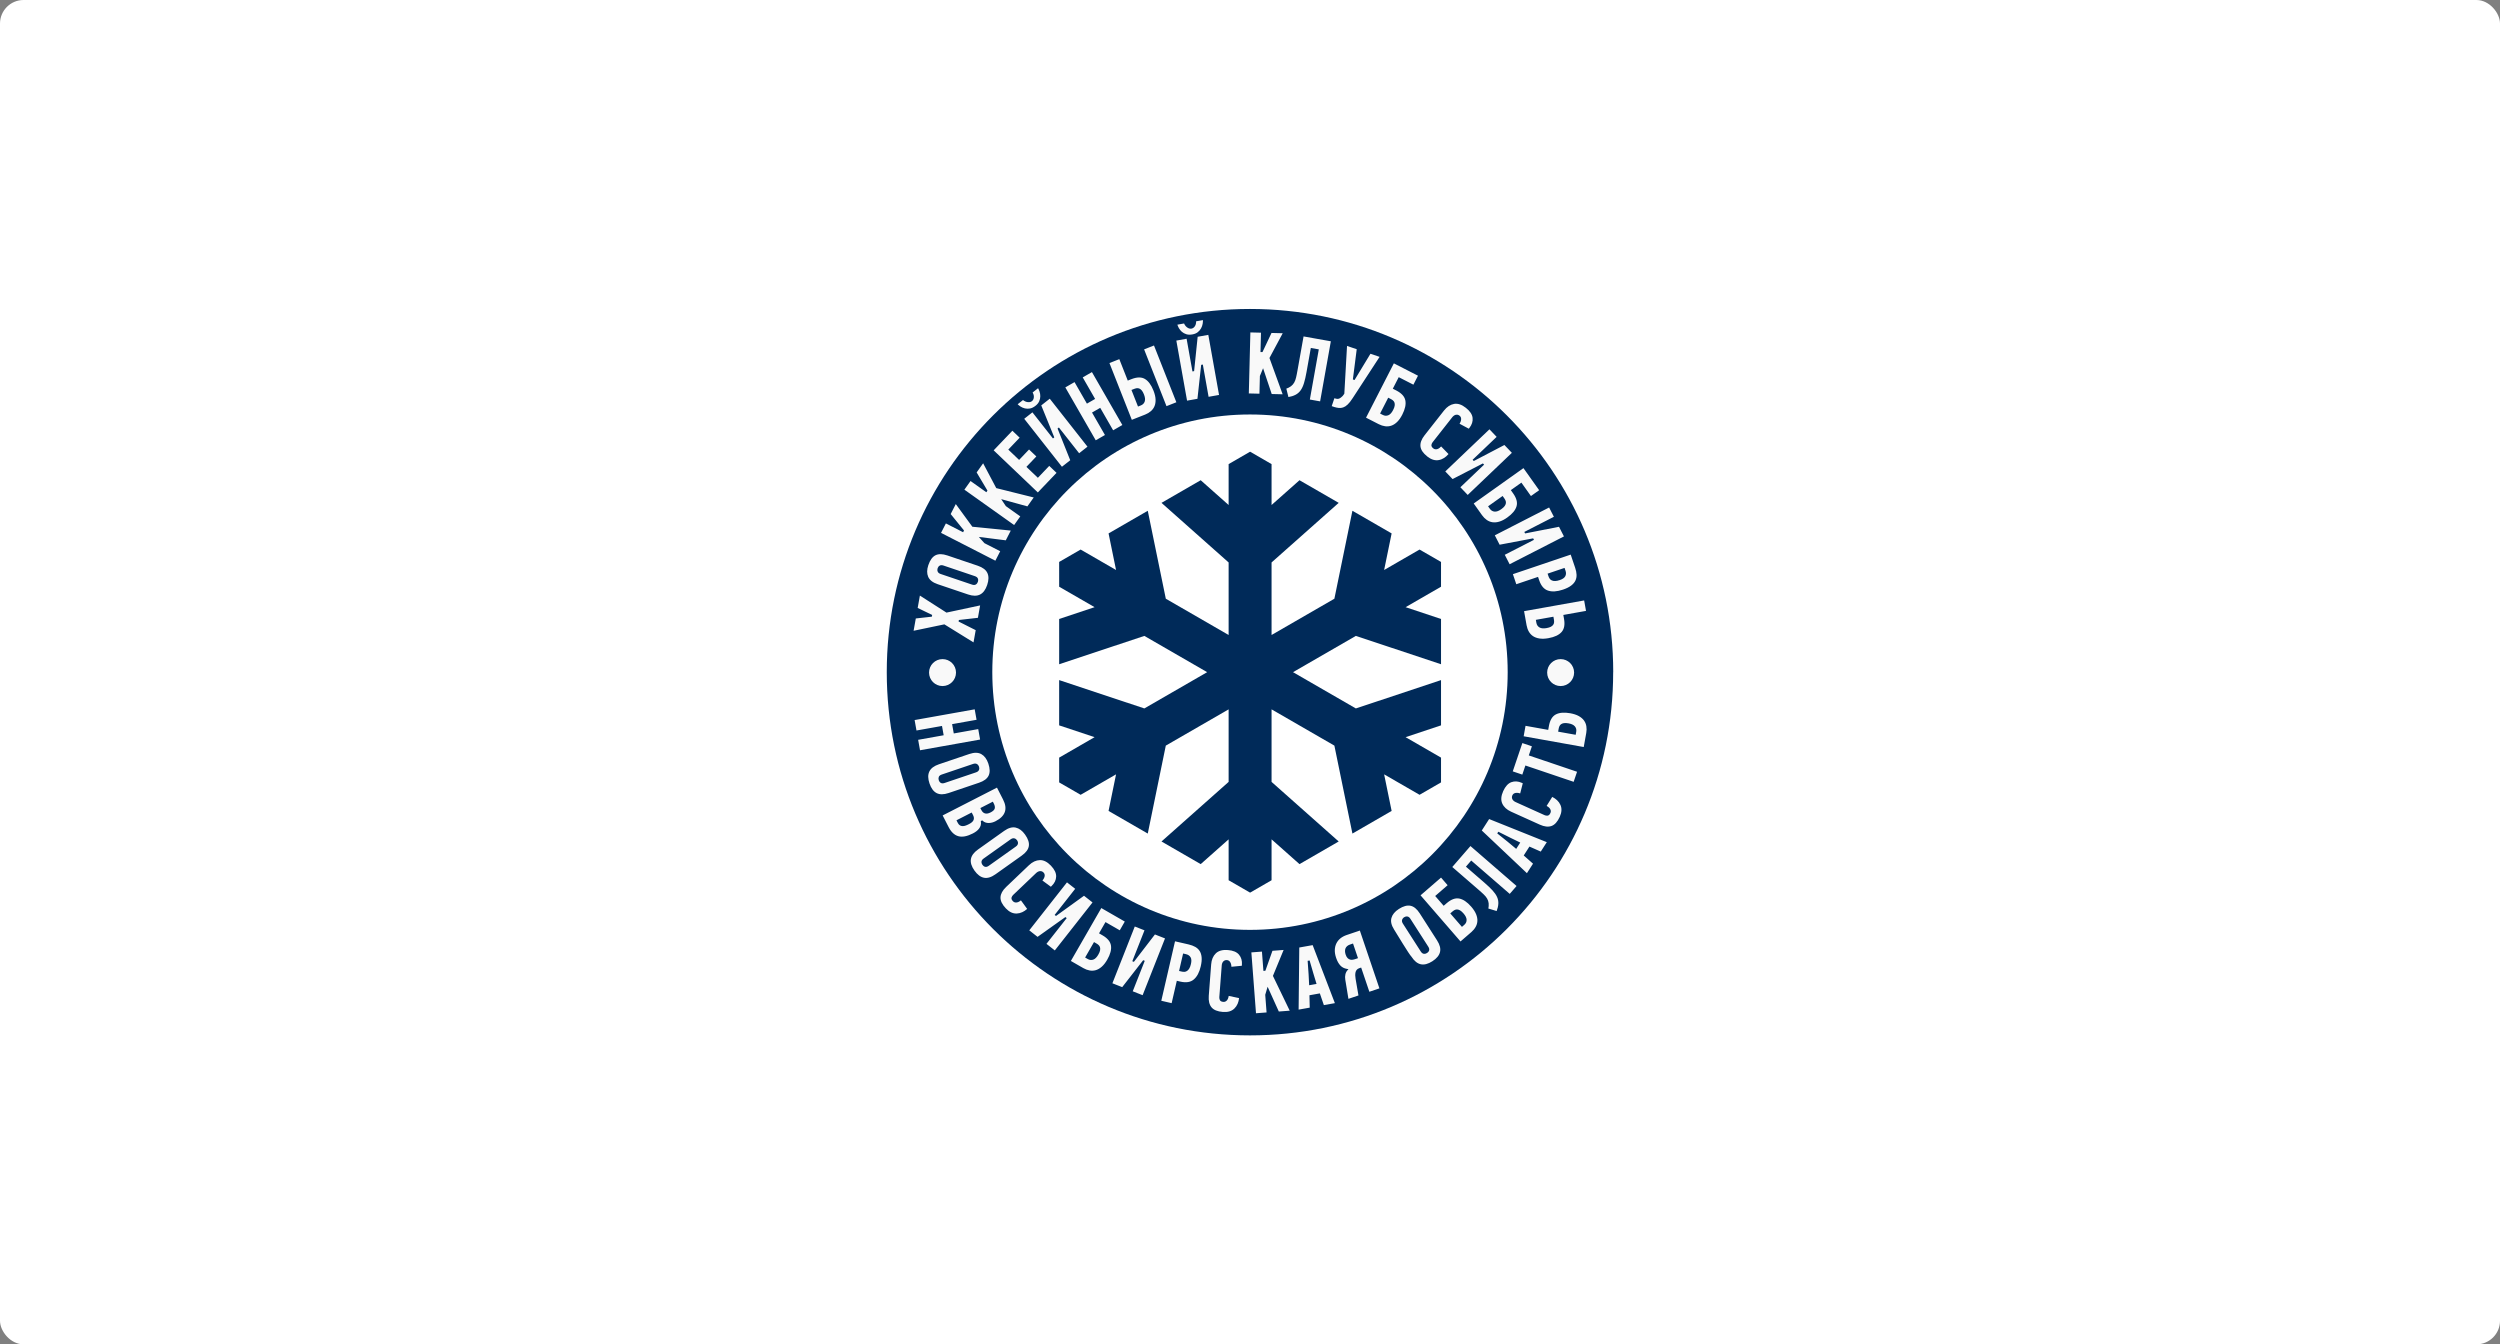 <?xml version="1.0" encoding="UTF-8"?> <svg xmlns="http://www.w3.org/2000/svg" width="424" height="228" viewBox="0 0 424 228" fill="none"><rect x="0" y="0" width="424" height="228" fill="#808080" stroke="none"/><rect width="424" height="228" rx="4" fill="white"></rect><g clip-path="url(#clip0_103_37)"><mask id="mask0_103_37" style="mask-type:luminance" maskUnits="userSpaceOnUse" x="148" y="50" width="128" height="128"><path d="M276 50H148V178H276V50Z" fill="white"></path></mask><g mask="url(#mask0_103_37)"><path fill-rule="evenodd" clip-rule="evenodd" d="M276 114C276 149.346 247.346 178 212 178C176.654 178 148 149.346 148 114.001C148 78.654 176.654 50 212 50C247.346 50 276 78.654 276 114Z" fill="white"></path><path fill-rule="evenodd" clip-rule="evenodd" d="M255.551 157.558C266.698 146.411 273.594 131.011 273.594 114.001H273.603C273.603 96.996 266.704 81.595 255.551 70.443C244.405 59.296 229.004 52.4 211.994 52.4C194.983 52.4 179.583 59.296 168.436 70.443C157.289 81.589 150.395 96.99 150.395 114.001C150.395 131.011 157.289 146.411 168.436 157.559C179.583 168.705 194.983 175.601 211.994 175.601C229.004 175.601 244.405 168.705 255.551 157.558ZM255.703 114.001C255.703 126.069 250.812 136.996 242.902 144.905C234.994 152.813 224.068 157.706 211.999 157.706C199.93 157.706 189.004 152.813 181.095 144.905C173.187 136.996 168.294 126.069 168.294 114.001C168.294 101.932 173.186 91.005 181.095 83.096C189.003 75.188 199.93 70.296 211.999 70.296C224.068 70.296 234.995 75.188 242.903 83.096C250.812 91.005 255.703 101.932 255.703 114.001Z" fill="#002A59"></path><path fill-rule="evenodd" clip-rule="evenodd" d="M266.3 115.685C266.714 115.272 266.969 114.7 266.969 114.069C266.969 113.438 266.714 112.867 266.3 112.453C265.886 112.04 265.315 111.784 264.684 111.784C264.052 111.784 263.48 112.04 263.067 112.453C262.653 112.866 262.398 113.438 262.398 114.069C262.398 114.701 262.653 115.272 263.067 115.686C263.481 116.099 264.052 116.355 264.684 116.355C265.315 116.355 265.886 116.099 266.3 115.685ZM161.47 115.685C161.883 115.272 162.139 114.7 162.139 114.069C162.139 113.438 161.883 112.867 161.47 112.453C161.056 112.04 160.484 111.784 159.853 111.784C159.221 111.784 158.65 112.04 158.236 112.453C157.822 112.866 157.567 113.438 157.567 114.069C157.567 114.701 157.823 115.272 158.236 115.686C158.65 116.099 159.222 116.355 159.853 116.355C160.484 116.355 161.056 116.099 161.47 115.685ZM190.326 167.42L193.885 162.849L194.151 162.955L192.114 168.125L193.789 168.785L197.585 159.156L195.877 158.483L192.306 163.13L192.038 163.026L194.105 157.784L192.458 157.135L188.663 166.764L190.326 167.42ZM258.488 144.989L259.392 143.579L261.313 144.43L262.338 142.832L252.557 138.911L251.312 140.853L258.966 148.091L259.999 146.479L258.425 145.088L258.488 144.989ZM257.027 143.871L255.716 142.776L253.933 141.345L254.116 141.06L256.161 142.085L257.834 142.899L257.147 143.971L257.027 143.871ZM240.926 151.847L247.703 159.671L249.538 158.083C249.691 157.95 249.828 157.811 249.949 157.665C250.07 157.521 250.175 157.369 250.266 157.209C250.356 157.052 250.425 156.889 250.475 156.721C250.524 156.553 250.554 156.38 250.564 156.201C250.574 156.022 250.561 155.837 250.525 155.647C250.49 155.455 250.431 155.258 250.349 155.055C250.266 154.851 250.156 154.643 250.02 154.431C249.882 154.218 249.718 154 249.527 153.78C249.179 153.378 248.833 153.062 248.489 152.83C248.15 152.602 247.813 152.457 247.477 152.393C247.149 152.332 246.81 152.365 246.46 152.493C246.103 152.624 245.734 152.854 245.355 153.182L244.846 153.622L243.407 151.961L245.519 150.131L244.4 148.839L240.926 151.847ZM248.639 156.471C248.572 156.614 248.471 156.744 248.337 156.859L247.945 157.199L245.966 154.915L246.336 154.594C246.39 154.547 246.445 154.504 246.501 154.464C246.557 154.425 246.616 154.388 246.677 154.353C246.744 154.314 246.815 154.286 246.89 154.268C246.963 154.25 247.041 154.241 247.122 154.243C247.204 154.244 247.29 154.26 247.377 154.288C247.461 154.315 247.548 154.355 247.638 154.407C247.728 154.459 247.822 154.529 247.919 154.617C248.013 154.701 248.112 154.804 248.216 154.924C248.384 155.117 248.511 155.302 248.597 155.479C248.687 155.663 248.734 155.839 248.736 156.006C248.739 156.173 248.706 156.328 248.639 156.471ZM255.572 133.18C255.338 133.434 255.129 133.765 254.944 134.173C254.758 134.586 254.652 134.968 254.626 135.32C254.601 135.667 254.653 135.985 254.782 136.275C254.912 136.568 255.102 136.83 255.35 137.06C255.601 137.293 255.912 137.493 256.283 137.661L261.138 139.856C261.533 140.034 261.898 140.142 262.234 140.179C262.565 140.215 262.867 140.184 263.141 140.084C263.414 139.984 263.666 139.807 263.896 139.553C264.131 139.293 264.345 138.951 264.536 138.528C264.707 138.149 264.802 137.791 264.82 137.455C264.838 137.122 264.782 136.809 264.651 136.515C264.518 136.217 264.328 135.951 264.08 135.717C263.855 135.504 263.581 135.317 263.26 135.156L262.309 136.68C262.424 136.743 262.525 136.809 262.612 136.878C262.736 136.977 262.832 137.081 262.898 137.191C262.966 137.305 263.005 137.42 263.015 137.534C263.025 137.65 263.004 137.766 262.952 137.88C262.89 138.017 262.821 138.123 262.744 138.198C262.655 138.283 262.557 138.33 262.449 138.337C262.363 138.343 262.279 138.339 262.199 138.325C262.117 138.311 262.039 138.287 261.963 138.252L257.023 136.019C256.986 136.002 256.947 135.981 256.906 135.957C256.867 135.933 256.826 135.906 256.783 135.875C256.737 135.84 256.694 135.802 256.656 135.763C256.618 135.724 256.584 135.682 256.552 135.638L256.549 135.634C256.516 135.585 256.49 135.533 256.469 135.478C256.448 135.423 256.434 135.365 256.424 135.305C256.414 135.241 256.416 135.172 256.429 135.1C256.442 135.03 256.465 134.958 256.498 134.885C256.553 134.765 256.632 134.67 256.736 134.6C256.836 134.533 256.958 134.49 257.101 134.472C257.235 134.457 257.376 134.462 257.522 134.487C257.619 134.504 257.72 134.53 257.823 134.565L258.264 132.844C258.256 132.84 258.248 132.836 258.24 132.833L258.218 132.823C258.185 132.808 258.15 132.792 258.107 132.773C257.793 132.631 257.488 132.55 257.191 132.531C256.897 132.512 256.61 132.554 256.331 132.656C256.054 132.756 255.802 132.931 255.572 133.18ZM209.381 161.376C209.062 161.243 208.679 161.16 208.232 161.126C207.781 161.092 207.385 161.123 207.045 161.219C206.711 161.313 206.43 161.471 206.202 161.691C205.97 161.915 205.789 162.182 205.657 162.493C205.525 162.808 205.443 163.168 205.412 163.575L205.008 168.888C204.976 169.321 204.999 169.702 205.079 170.03C205.158 170.352 205.291 170.624 205.478 170.848C205.665 171.071 205.917 171.247 206.235 171.376C206.561 171.509 206.955 171.593 207.418 171.628C207.833 171.66 208.201 171.626 208.524 171.529C208.842 171.432 209.117 171.272 209.349 171.048C209.583 170.822 209.768 170.553 209.903 170.24C210.026 169.955 210.108 169.634 210.149 169.277L208.393 168.905C208.373 169.035 208.345 169.152 208.31 169.257C208.26 169.407 208.195 169.532 208.114 169.631C208.031 169.734 207.937 169.81 207.832 169.859C207.725 169.909 207.61 169.929 207.484 169.92C207.335 169.908 207.211 169.879 207.115 169.832C207.005 169.778 206.928 169.701 206.884 169.601C206.849 169.523 206.824 169.444 206.81 169.362C206.795 169.28 206.79 169.198 206.796 169.117L207.208 163.713C207.211 163.671 207.217 163.627 207.226 163.581C207.235 163.538 207.247 163.489 207.262 163.436C207.279 163.381 207.299 163.328 207.323 163.278C207.346 163.229 207.374 163.182 207.406 163.137L207.408 163.134C207.442 163.087 207.482 163.044 207.527 163.005C207.571 162.967 207.619 162.934 207.673 162.905C207.73 162.873 207.796 162.85 207.869 162.838C207.938 162.827 208.013 162.824 208.094 162.83C208.225 162.84 208.341 162.882 208.443 162.956C208.54 163.027 208.622 163.127 208.687 163.255L208.689 163.257C208.749 163.378 208.793 163.512 208.819 163.658C208.836 163.754 208.846 163.857 208.848 163.965L210.615 163.792C210.617 163.783 210.617 163.774 210.618 163.766C210.618 163.725 210.625 163.661 210.628 163.619C210.655 163.275 210.626 162.961 210.543 162.676C210.461 162.394 210.324 162.138 210.132 161.91C209.943 161.685 209.693 161.507 209.381 161.376ZM244.209 160.548C244.126 160.216 243.965 159.864 243.726 159.491L240.785 154.902C240.546 154.529 240.294 154.235 240.031 154.02C239.773 153.81 239.503 153.676 239.223 153.618C238.941 153.56 238.637 153.575 238.312 153.663C237.978 153.753 237.623 153.919 237.246 154.16C236.902 154.381 236.625 154.62 236.415 154.878C236.207 155.132 236.063 155.406 235.984 155.699C235.905 155.988 235.904 156.295 235.98 156.621C236.058 156.954 236.216 157.306 236.455 157.678C236.973 158.486 238.937 161.808 239.397 162.268C239.859 162.989 240.382 163.413 240.965 163.539C241.548 163.665 242.203 163.495 242.929 163.03C243.294 162.796 243.586 162.547 243.802 162.283C244.015 162.025 244.156 161.752 244.226 161.464C244.295 161.178 244.29 160.873 244.209 160.548ZM238.972 155.562C239.054 155.626 239.131 155.714 239.202 155.827L242.234 160.556C242.308 160.671 242.358 160.781 242.383 160.884C242.41 160.996 242.408 161.101 242.377 161.198C242.349 161.287 242.305 161.367 242.247 161.44C242.189 161.511 242.118 161.574 242.033 161.628C241.948 161.683 241.86 161.722 241.771 161.745C241.68 161.769 241.587 161.776 241.494 161.767C241.39 161.756 241.292 161.715 241.199 161.644C241.115 161.579 241.035 161.488 240.961 161.372L237.929 156.642C237.858 156.53 237.81 156.423 237.787 156.32C237.762 156.208 237.765 156.103 237.796 156.004C237.825 155.912 237.87 155.828 237.929 155.754C237.987 155.681 238.058 155.616 238.144 155.562C238.23 155.507 238.318 155.468 238.408 155.447C238.499 155.425 238.592 155.421 238.686 155.435C238.787 155.45 238.883 155.492 238.972 155.562ZM167.808 148.806C168.135 148.708 168.48 148.53 168.84 148.274L173.282 145.116C173.643 144.859 173.925 144.594 174.127 144.32C174.324 144.052 174.445 143.776 174.489 143.493C174.534 143.209 174.505 142.907 174.401 142.586C174.296 142.258 174.113 141.911 173.852 141.545C173.616 141.213 173.364 140.947 173.096 140.749C172.832 140.554 172.552 140.423 172.256 140.358C171.964 140.293 171.657 140.307 171.335 140.399C171.005 140.492 170.661 140.667 170.301 140.923L165.86 144.081C165.162 144.578 164.762 145.121 164.664 145.71C164.566 146.299 164.767 146.945 165.267 147.648C165.518 148.001 165.781 148.28 166.055 148.484C166.323 148.684 166.602 148.812 166.893 148.867C167.182 148.923 167.487 148.903 167.808 148.806ZM172.536 143.336C172.475 143.421 172.391 143.503 172.283 143.579L167.704 146.835C167.592 146.914 167.485 146.969 167.384 146.999C167.273 147.032 167.168 147.035 167.07 147.009C166.98 146.985 166.897 146.945 166.822 146.89C166.748 146.836 166.682 146.768 166.623 146.685C166.565 146.602 166.522 146.517 166.494 146.429C166.466 146.34 166.455 146.248 166.46 146.153C166.465 146.049 166.501 145.949 166.568 145.853C166.628 145.766 166.715 145.683 166.828 145.603L171.407 142.347C171.515 142.27 171.621 142.217 171.722 142.189C171.832 142.159 171.937 142.157 172.038 142.183C172.131 142.208 172.218 142.248 172.295 142.303C172.37 142.357 172.437 142.426 172.496 142.509C172.555 142.592 172.598 142.678 172.623 142.767C172.65 142.858 172.658 142.95 172.649 143.045C172.639 143.146 172.601 143.243 172.536 143.336ZM159.74 134.71C160.083 134.71 160.464 134.639 160.883 134.498L166.045 132.751C166.465 132.609 166.811 132.436 167.083 132.232C167.349 132.032 167.544 131.803 167.669 131.545C167.793 131.285 167.852 130.987 167.845 130.65C167.838 130.306 167.763 129.921 167.619 129.496C167.488 129.109 167.323 128.782 167.123 128.515C166.927 128.252 166.696 128.047 166.431 127.899C166.17 127.753 165.872 127.678 165.538 127.673C165.196 127.668 164.816 127.736 164.396 127.878L159.234 129.625C158.421 129.9 157.883 130.305 157.62 130.84C157.357 131.376 157.364 132.053 157.641 132.871C157.779 133.281 157.95 133.623 158.154 133.897C158.353 134.166 158.584 134.369 158.846 134.506C159.107 134.642 159.404 134.71 159.74 134.71ZM165.842 130.831C165.76 130.896 165.656 130.95 165.531 130.992L160.209 132.792C160.079 132.836 159.961 132.858 159.855 132.857C159.739 132.857 159.638 132.83 159.551 132.776C159.472 132.727 159.404 132.665 159.348 132.591C159.293 132.519 159.249 132.434 159.217 132.337C159.184 132.243 159.168 132.149 159.167 132.056C159.166 131.961 159.181 131.87 159.212 131.782C159.247 131.684 159.311 131.598 159.403 131.525C159.487 131.459 159.594 131.404 159.724 131.36L165.046 129.559C165.172 129.517 165.288 129.497 165.394 129.499C165.508 129.502 165.609 129.53 165.698 129.585C165.78 129.635 165.85 129.698 165.908 129.773C165.965 129.847 166.01 129.932 166.043 130.028C166.076 130.124 166.091 130.219 166.09 130.312C166.089 130.406 166.07 130.498 166.034 130.585C165.996 130.68 165.932 130.762 165.842 130.831ZM159.91 124.724L155.718 125.473L156.034 127.245L166.223 125.427L165.907 123.654L161.759 124.394L161.477 122.815L165.625 122.075L165.308 120.302L155.119 122.121L155.436 123.893L159.764 123.121L160.046 124.7L159.91 124.724ZM178.922 147.769C178.774 147.457 178.546 147.139 178.236 146.814C177.925 146.487 177.61 146.246 177.293 146.089C176.982 145.936 176.667 145.865 176.35 145.876C176.028 145.887 175.714 145.964 175.407 146.108C175.099 146.253 174.797 146.466 174.502 146.748L170.646 150.424C170.333 150.723 170.096 151.022 169.935 151.32C169.778 151.612 169.694 151.904 169.684 152.194C169.673 152.484 169.743 152.785 169.892 153.094C170.046 153.411 170.283 153.737 170.603 154.073C170.889 154.373 171.185 154.595 171.491 154.738C171.792 154.88 172.104 154.945 172.426 154.935C172.751 154.923 173.069 154.847 173.379 154.704C173.66 154.575 173.936 154.392 174.205 154.154L173.151 152.701C173.048 152.785 172.949 152.854 172.853 152.909C172.714 152.987 172.582 153.036 172.456 153.055C172.325 153.076 172.205 153.069 172.095 153.035C171.982 153.001 171.883 152.938 171.796 152.846C171.692 152.738 171.62 152.634 171.58 152.535C171.534 152.42 171.528 152.312 171.562 152.209C171.589 152.127 171.624 152.052 171.667 151.982C171.711 151.912 171.762 151.849 171.822 151.791L175.744 148.051C175.774 148.022 175.809 147.994 175.847 147.965C175.885 147.936 175.926 147.909 175.97 147.881C176.02 147.85 176.071 147.825 176.121 147.805C176.172 147.784 176.225 147.768 176.278 147.755L176.282 147.755C176.339 147.743 176.397 147.738 176.455 147.739C176.512 147.74 176.57 147.748 176.629 147.762C176.694 147.776 176.758 147.803 176.82 147.842C176.879 147.88 176.937 147.929 176.993 147.987C177.084 148.083 177.143 148.192 177.169 148.315C177.194 148.433 177.188 148.562 177.151 148.702C177.114 148.831 177.056 148.961 176.977 149.088C176.926 149.171 176.864 149.254 176.794 149.336L178.223 150.39C178.23 150.384 178.236 150.378 178.243 150.372L178.275 150.341C178.301 150.317 178.328 150.291 178.35 150.271C178.599 150.033 178.788 149.781 178.916 149.513C179.044 149.248 179.114 148.967 179.124 148.67C179.134 148.375 179.067 148.075 178.922 147.769ZM175.97 158.892L180.69 155.532L180.913 155.711L177.48 160.078L178.896 161.192L185.292 153.054L183.849 151.92L179.096 155.349L178.869 155.172L182.351 150.742L180.96 149.649L174.564 157.786L175.97 158.892ZM257.21 150.266L249.386 143.49L246.308 147.044L250.74 150.882C250.918 151.036 251.078 151.177 251.22 151.305C251.367 151.437 251.503 151.563 251.63 151.683C251.755 151.802 251.867 151.922 251.965 152.042C252.064 152.163 252.148 152.284 252.218 152.404C252.288 152.526 252.345 152.655 252.389 152.789C252.432 152.922 252.462 153.06 252.478 153.203C252.494 153.346 252.496 153.502 252.482 153.671C252.472 153.801 252.453 153.94 252.425 154.086L253.831 154.512C253.91 154.301 253.974 154.1 254.021 153.908C254.076 153.683 254.108 153.472 254.118 153.275C254.128 153.079 254.116 152.887 254.081 152.699C254.046 152.512 253.989 152.327 253.909 152.146C253.828 151.963 253.723 151.777 253.595 151.589C253.466 151.401 253.313 151.21 253.136 151.017C252.955 150.821 252.75 150.614 252.523 150.397C252.295 150.179 252.044 149.952 251.771 149.715L248.62 146.986L249.519 145.947L256.051 151.604L257.21 150.266ZM267.47 130.891L259.285 128.121L259.809 126.574L258.19 126.026L256.565 130.826L258.184 131.374L258.707 129.827L266.892 132.597L267.47 130.891ZM215.806 161.256L214.609 164.638L214.275 164.664L214.026 161.391L212.231 161.527L213.016 171.847L214.811 171.711L214.583 168.718C214.718 168.263 214.853 167.807 214.988 167.352L216.887 171.553L218.736 171.413L215.888 165.513L217.701 161.111L215.806 161.256ZM166.377 139.691C166.382 139.584 166.376 139.472 166.358 139.355L166.342 139.256L166.586 139.132L166.657 139.199C166.728 139.267 166.803 139.325 166.882 139.373C166.961 139.422 167.044 139.461 167.132 139.491C167.222 139.522 167.313 139.545 167.404 139.559C167.497 139.574 167.59 139.581 167.685 139.58C167.78 139.58 167.878 139.572 167.975 139.559C168.073 139.546 168.17 139.526 168.268 139.501C168.365 139.475 168.462 139.444 168.558 139.407C168.655 139.37 168.748 139.329 168.836 139.283C169.257 139.067 169.6 138.828 169.865 138.564C170.124 138.305 170.307 138.024 170.415 137.719C170.521 137.415 170.551 137.088 170.503 136.737C170.454 136.38 170.325 135.998 170.117 135.591L169.086 133.58L159.874 138.299L160.884 140.27C161.102 140.695 161.349 141.037 161.625 141.295C161.897 141.549 162.198 141.723 162.529 141.818C162.86 141.912 163.23 141.921 163.638 141.845C164.054 141.768 164.51 141.602 165.005 141.349C165.108 141.296 165.21 141.238 165.31 141.175C165.408 141.114 165.503 141.049 165.595 140.98C165.686 140.911 165.769 140.839 165.845 140.764C165.921 140.689 165.99 140.61 166.052 140.528C166.112 140.447 166.165 140.362 166.212 140.271C166.258 140.18 166.296 140.086 166.325 139.991C166.354 139.897 166.371 139.796 166.377 139.691ZM168.469 137.48C168.353 137.586 168.198 137.689 168.001 137.789C167.654 137.967 167.35 138.025 167.089 137.962C166.82 137.898 166.606 137.711 166.447 137.401L166.267 137.049L168.386 135.962L168.547 136.275C168.629 136.436 168.684 136.585 168.711 136.721C168.741 136.867 168.74 136.999 168.708 137.119C168.675 137.243 168.595 137.364 168.469 137.48ZM164.832 139.45C164.706 139.559 164.542 139.665 164.341 139.768C164.251 139.814 164.161 139.858 164.071 139.898C163.981 139.938 163.893 139.974 163.807 140.006C163.719 140.039 163.631 140.064 163.545 140.082C163.458 140.099 163.373 140.108 163.291 140.109C163.205 140.11 163.121 140.101 163.042 140.081C162.962 140.061 162.887 140.031 162.816 139.991C162.741 139.948 162.673 139.89 162.61 139.818C162.551 139.75 162.497 139.668 162.447 139.571L162.218 139.123L164.799 137.801L165.036 138.262C165.111 138.409 165.156 138.551 165.169 138.686C165.183 138.828 165.164 138.962 165.11 139.089C165.058 139.214 164.965 139.334 164.832 139.45ZM186.781 154.006L181.622 162.979L183.726 164.189C183.902 164.29 184.078 164.374 184.256 164.44C184.433 164.507 184.611 164.556 184.79 164.589C184.968 164.622 185.144 164.635 185.319 164.627C185.493 164.618 185.667 164.589 185.841 164.54C186.012 164.49 186.182 164.417 186.351 164.321C186.521 164.223 186.688 164.102 186.852 163.959C187.017 163.815 187.177 163.643 187.332 163.445C187.489 163.244 187.641 163.017 187.786 162.764C188.051 162.304 188.236 161.873 188.341 161.471C188.445 161.077 188.471 160.71 188.421 160.371C188.37 160.041 188.227 159.731 187.992 159.444C187.751 159.15 187.413 158.877 186.978 158.627L186.395 158.293L187.491 156.386L189.913 157.779L190.765 156.297L186.781 154.006ZM184.951 162.811C184.795 162.795 184.64 162.742 184.486 162.654L184.036 162.395L185.543 159.774L185.966 160.018C186.028 160.053 186.087 160.091 186.144 160.131C186.198 160.17 186.253 160.213 186.307 160.261C186.365 160.312 186.415 160.37 186.457 160.434C186.499 160.499 186.533 160.569 186.558 160.644C186.583 160.722 186.597 160.808 186.598 160.901C186.6 160.99 186.591 161.085 186.572 161.186C186.552 161.288 186.517 161.399 186.466 161.52C186.418 161.636 186.353 161.764 186.274 161.902C186.147 162.124 186.014 162.305 185.876 162.445C185.732 162.591 185.581 162.693 185.424 162.75C185.267 162.807 185.109 162.828 184.951 162.811ZM202.202 160.358C202.018 160.289 201.818 160.23 201.605 160.18L199.284 159.645L196.956 169.73L198.711 170.135L199.587 166.341L200.197 166.483C200.681 166.594 201.111 166.619 201.489 166.558C201.86 166.498 202.182 166.355 202.454 166.127C202.732 165.895 202.97 165.593 203.169 165.222C203.369 164.846 203.53 164.399 203.65 163.88C203.719 163.577 203.766 163.297 203.79 163.04C203.813 162.784 203.814 162.55 203.793 162.336C203.772 162.124 203.733 161.93 203.676 161.753C203.62 161.578 203.546 161.421 203.455 161.28C203.362 161.139 203.254 161.011 203.131 160.897C203.007 160.783 202.869 160.682 202.715 160.595C202.558 160.506 202.387 160.427 202.202 160.358ZM200.002 164.542L200.655 161.714L201.161 161.832C201.33 161.871 201.479 161.933 201.605 162.019C201.734 162.106 201.839 162.217 201.919 162.351C202 162.486 202.046 162.651 202.055 162.847C202.064 163.032 202.041 163.246 201.985 163.487C201.95 163.641 201.909 163.781 201.864 163.906C201.818 164.033 201.767 164.143 201.712 164.237C201.656 164.332 201.597 164.415 201.535 164.486C201.471 164.559 201.403 164.62 201.33 164.667C201.259 164.715 201.186 164.753 201.109 164.78C201.033 164.806 200.955 164.821 200.876 164.825C200.805 164.828 200.733 164.826 200.661 164.82C200.589 164.813 200.518 164.802 200.448 164.786L199.971 164.676L200.002 164.542ZM222.197 168.775L223.846 168.48L224.527 170.467L226.395 170.133L222.627 160.293L220.358 160.698L220.246 171.232L222.13 170.896L222.081 168.796L222.197 168.775ZM222.025 166.942L221.938 165.24L221.775 162.956L222.109 162.897L222.747 165.094L223.286 166.875L222.033 167.098L222.025 166.942ZM228.159 166.144L228.693 169.404L230.394 168.829L229.91 166.021C229.872 165.812 229.852 165.616 229.849 165.434C229.846 165.249 229.861 165.077 229.893 164.921C229.929 164.75 229.997 164.606 230.096 164.488C230.196 164.37 230.326 164.281 230.487 164.221C230.605 164.176 230.732 164.138 230.853 164.097L232.242 168.204L233.948 167.627L230.631 157.822L228.376 158.585C228.176 158.653 227.989 158.734 227.815 158.828C227.641 158.921 227.481 159.027 227.334 159.146C227.189 159.264 227.059 159.394 226.945 159.536C226.831 159.678 226.733 159.831 226.651 159.996C226.569 160.162 226.506 160.337 226.462 160.522C226.417 160.707 226.391 160.902 226.383 161.108C226.376 161.313 226.391 161.528 226.428 161.752C226.465 161.977 226.525 162.211 226.607 162.455C226.701 162.731 226.807 162.979 226.927 163.195C227.046 163.409 227.177 163.594 227.322 163.749C227.463 163.901 227.627 164.025 227.814 164.121C228.002 164.218 228.216 164.287 228.454 164.329L228.704 164.372L228.532 164.558C228.447 164.65 228.374 164.754 228.315 164.871C228.255 164.988 228.209 165.116 228.178 165.255C228.145 165.398 228.127 165.543 228.124 165.69C228.12 165.837 228.132 165.989 228.159 166.144ZM228.487 160.449C228.617 160.34 228.782 160.252 228.982 160.185L229.473 160.019L230.315 162.506C230.245 162.53 229.9 162.654 229.88 162.654C229.81 162.677 229.738 162.699 229.665 162.718C229.593 162.737 229.521 162.753 229.447 162.766C229.367 162.781 229.287 162.787 229.209 162.785C229.13 162.782 229.053 162.77 228.977 162.749C228.9 162.727 228.825 162.694 228.753 162.65C228.683 162.608 228.616 162.554 228.551 162.49C228.486 162.425 228.426 162.344 228.371 162.247C228.319 162.153 228.272 162.045 228.23 161.922C228.161 161.717 228.123 161.526 228.116 161.35C228.108 161.167 228.134 161.001 228.193 160.85C228.253 160.696 228.351 160.562 228.487 160.449ZM258.413 124.872L268.601 126.696L269.029 124.306C269.065 124.108 269.084 123.914 269.087 123.724C269.089 123.536 269.076 123.351 269.046 123.169C269.018 122.992 268.97 122.822 268.903 122.661C268.836 122.499 268.75 122.344 268.645 122.197C268.54 122.052 268.414 121.917 268.267 121.792C268.118 121.665 267.948 121.548 267.757 121.442C267.567 121.336 267.351 121.243 267.109 121.164C266.868 121.084 266.604 121.019 266.316 120.967C265.793 120.874 265.325 120.845 264.911 120.882C264.504 120.918 264.15 121.016 263.85 121.177C263.556 121.337 263.313 121.576 263.122 121.895C262.926 122.222 262.784 122.632 262.696 123.125L262.578 123.788L258.73 123.1L258.413 124.872ZM267.318 123.619C267.356 123.772 267.359 123.936 267.328 124.109L267.235 124.621L264.26 124.089L264.346 123.607C264.358 123.539 264.374 123.47 264.393 123.402C264.412 123.334 264.435 123.268 264.46 123.204C264.487 123.133 264.525 123.067 264.572 123.006C264.619 122.944 264.674 122.888 264.736 122.839C264.801 122.788 264.878 122.746 264.964 122.714C265.047 122.682 265.14 122.658 265.242 122.643C265.345 122.627 265.462 122.622 265.592 122.629C265.721 122.636 265.862 122.653 266.017 122.68C266.268 122.725 266.483 122.789 266.661 122.872C266.846 122.958 266.993 123.066 267.1 123.194C267.208 123.324 267.28 123.465 267.318 123.619ZM165.479 106.876L162.577 105.412L162.624 105.15L165.854 104.781L166.229 102.679L160.521 103.898L156.013 101.011L155.638 103.109L158.094 104.293L158.042 104.587L155.32 104.892L154.947 106.979L160.165 105.89L165.109 108.95L165.479 106.876ZM159.671 95.853C159.775 95.852 159.89 95.873 160.016 95.915L165.338 97.715C165.468 97.76 165.575 97.814 165.658 97.879C165.75 97.95 165.814 98.033 165.85 98.128C165.883 98.215 165.9 98.304 165.899 98.397C165.899 98.489 165.882 98.583 165.85 98.679C165.818 98.774 165.774 98.859 165.718 98.933C165.662 99.009 165.594 99.072 165.515 99.123C165.428 99.18 165.326 99.209 165.209 99.211C165.102 99.213 164.984 99.192 164.853 99.148L159.531 97.347C159.404 97.305 159.3 97.25 159.218 97.184C159.129 97.114 159.066 97.029 159.029 96.931C158.994 96.842 158.976 96.749 158.976 96.654C158.975 96.56 158.991 96.465 159.024 96.369C159.057 96.273 159.101 96.188 159.158 96.115C159.217 96.041 159.287 95.98 159.369 95.932C159.457 95.88 159.558 95.854 159.671 95.853ZM166.874 96.476C166.602 96.268 166.257 96.093 165.838 95.951L160.675 94.205C160.254 94.063 159.874 93.99 159.535 93.987C159.203 93.984 158.909 94.048 158.653 94.178C158.396 94.309 158.168 94.51 157.969 94.782C157.765 95.06 157.592 95.411 157.447 95.837C157.317 96.223 157.25 96.582 157.246 96.915C157.243 97.244 157.302 97.548 157.422 97.826C157.541 98.1 157.732 98.341 157.995 98.548C158.264 98.76 158.608 98.936 159.026 99.078L164.189 100.824C165.001 101.099 165.674 101.103 166.209 100.837C166.744 100.571 167.149 100.029 167.426 99.212C167.565 98.801 167.637 98.425 167.641 98.085C167.646 97.75 167.585 97.449 167.46 97.181C167.336 96.914 167.14 96.679 166.874 96.476ZM161.236 87.183L163.496 89.97L163.344 90.268L160.422 88.771L159.601 90.374L168.813 95.094L169.635 93.491L166.961 92.121C166.644 91.768 166.326 91.416 166.009 91.063L170.583 91.638L171.429 89.987L164.911 89.335L162.102 85.491L161.236 87.183ZM165.638 80.125L167.473 83.21L167.279 83.482L164.604 81.58L163.56 83.048L171.996 89.046L173.039 87.578L170.593 85.838C170.33 85.443 170.066 85.049 169.802 84.654L174.246 85.881L175.321 84.37L168.965 82.785L166.74 78.576L165.638 80.125ZM168.526 76.376L176.017 83.519L179.188 80.194L177.951 79.014L176.023 81.036L174.078 79.181L175.764 77.414L174.526 76.234L172.841 78.002L171.006 76.252L172.934 74.23L171.698 73.051L168.526 76.376ZM173.559 67.892C173.54 67.877 173.521 67.862 173.503 67.847L172.597 68.559C172.647 68.609 172.699 68.659 172.756 68.707C172.85 68.789 172.956 68.868 173.072 68.944C173.186 69.02 173.307 69.085 173.432 69.138C173.558 69.192 173.69 69.234 173.829 69.266C173.966 69.298 174.107 69.315 174.25 69.317C174.395 69.319 174.544 69.306 174.696 69.278C174.845 69.251 174.996 69.2 175.149 69.124C175.304 69.048 175.462 68.946 175.623 68.82C175.772 68.703 175.898 68.581 176.001 68.454C176.104 68.329 176.185 68.198 176.245 68.061C176.307 67.921 176.353 67.781 176.384 67.641C176.415 67.501 176.432 67.361 176.433 67.22C176.435 67.077 176.425 66.938 176.404 66.801C176.382 66.666 176.349 66.533 176.305 66.401C176.26 66.269 176.21 66.145 176.154 66.029C176.123 65.963 176.09 65.9 176.056 65.841L175.132 66.566C175.143 66.584 175.153 66.602 175.162 66.621C175.192 66.68 175.221 66.74 175.247 66.804C175.275 66.872 175.297 66.942 175.313 67.013C175.329 67.085 175.338 67.157 175.342 67.23C175.345 67.305 175.342 67.377 175.332 67.449C175.323 67.521 175.307 67.591 175.284 67.66C175.26 67.735 175.224 67.804 175.178 67.868C175.133 67.93 175.077 67.987 175.011 68.04C174.952 68.086 174.888 68.123 174.817 68.15C174.749 68.177 174.676 68.194 174.597 68.202C174.523 68.209 174.449 68.211 174.376 68.206C174.302 68.201 174.228 68.19 174.154 68.173C174.079 68.156 174.008 68.134 173.939 68.107C173.869 68.08 173.802 68.047 173.736 68.009C173.671 67.972 173.612 67.932 173.559 67.892ZM181.511 78.057L179.361 72.678L179.587 72.502L183.021 76.87L184.436 75.757L178.04 67.621L176.597 68.754L178.806 74.183L178.581 74.361L175.099 69.932L173.708 71.026L180.104 79.163L181.511 78.057ZM186.667 69.287L188.789 72.979L190.351 72.081L185.192 63.108L183.63 64.006L185.73 67.659L184.34 68.458L182.241 64.805L180.678 65.703L185.838 74.676L187.399 73.778L185.208 69.967L186.598 69.167L186.667 69.287ZM188.161 61.573L191.956 71.202L194.215 70.312C194.402 70.238 194.577 70.153 194.74 70.056C194.902 69.959 195.053 69.85 195.192 69.73C195.327 69.612 195.447 69.482 195.55 69.34C195.653 69.198 195.739 69.044 195.808 68.878C195.876 68.714 195.924 68.535 195.954 68.344C195.984 68.149 195.994 67.943 195.984 67.726C195.974 67.508 195.94 67.275 195.881 67.029C195.822 66.781 195.739 66.521 195.632 66.25C195.438 65.756 195.216 65.343 194.968 65.01C194.723 64.682 194.454 64.433 194.158 64.262C193.869 64.095 193.538 64.013 193.166 64.018C192.786 64.023 192.362 64.118 191.894 64.302L191.269 64.549L189.836 60.912L188.161 61.573ZM193.901 68.495C193.79 68.607 193.652 68.696 193.488 68.761L193.005 68.951L191.896 66.139L192.351 65.959C192.418 65.933 192.485 65.91 192.551 65.892C192.616 65.873 192.683 65.858 192.754 65.845C192.83 65.831 192.906 65.828 192.982 65.835C193.058 65.843 193.134 65.861 193.21 65.889C193.287 65.918 193.362 65.96 193.435 66.016C193.505 66.069 193.574 66.135 193.642 66.215C193.709 66.294 193.774 66.391 193.838 66.507C193.9 66.62 193.959 66.749 194.016 66.895C194.11 67.133 194.169 67.35 194.191 67.544C194.215 67.747 194.201 67.928 194.148 68.086C194.095 68.245 194.012 68.382 193.901 68.495ZM194.041 59.255L197.836 68.884L199.512 68.224L195.716 58.595L194.041 59.255ZM200.848 54.925C200.838 54.904 200.829 54.882 200.82 54.86L199.685 55.062C199.705 55.13 199.728 55.199 199.755 55.268C199.801 55.384 199.857 55.504 199.924 55.626C199.989 55.746 200.065 55.86 200.151 55.966C200.237 56.073 200.333 56.173 200.44 56.267C200.547 56.359 200.663 56.44 200.789 56.509C200.915 56.578 201.052 56.637 201.2 56.684C201.344 56.73 201.501 56.756 201.672 56.761C201.844 56.767 202.031 56.751 202.234 56.715C202.42 56.682 202.589 56.634 202.74 56.57C202.89 56.507 203.023 56.43 203.14 56.338C203.259 56.244 203.365 56.142 203.459 56.032C203.553 55.923 203.634 55.807 203.701 55.684C203.77 55.558 203.827 55.431 203.872 55.3C203.917 55.171 203.95 55.038 203.973 54.901C203.995 54.763 204.009 54.63 204.015 54.503C204.018 54.429 204.019 54.358 204.017 54.289L202.86 54.495C202.86 54.516 202.86 54.537 202.86 54.559C202.859 54.625 202.856 54.692 202.849 54.76C202.842 54.834 202.828 54.906 202.809 54.975C202.79 55.045 202.765 55.113 202.733 55.179C202.702 55.246 202.665 55.309 202.622 55.369C202.579 55.428 202.532 55.482 202.48 55.532C202.424 55.586 202.36 55.631 202.288 55.666C202.219 55.7 202.142 55.724 202.06 55.739C201.986 55.752 201.912 55.755 201.839 55.746C201.765 55.737 201.692 55.718 201.619 55.688C201.551 55.66 201.485 55.626 201.422 55.587C201.358 55.548 201.298 55.503 201.241 55.454C201.184 55.404 201.131 55.351 201.082 55.294C201.033 55.237 200.989 55.177 200.949 55.113C200.91 55.05 200.876 54.987 200.848 54.925ZM203.087 67.636L203.718 61.878L204.001 61.828L204.977 67.299L206.75 66.982L204.93 56.793L203.124 57.116L202.521 62.945L202.239 62.997L201.248 57.451L199.506 57.762L201.325 67.95L203.087 67.636ZM215.648 56.47L214.115 59.714L213.78 59.706L213.863 56.424L212.063 56.379L211.8 66.727L213.601 66.772L213.677 63.77L214.218 62.453L215.682 66.825L217.536 66.871L215.3 60.715L217.548 56.518L215.648 56.47ZM223.892 68.072L225.712 57.883L221.084 57.057L220.054 62.827C220.011 63.068 219.971 63.279 219.935 63.46C219.897 63.648 219.859 63.829 219.82 64.002C219.782 64.171 219.736 64.329 219.683 64.473C219.63 64.621 219.569 64.755 219.501 64.876C219.432 64.999 219.351 65.113 219.258 65.22C219.167 65.325 219.063 65.421 218.948 65.508C218.834 65.594 218.701 65.676 218.547 65.751C218.43 65.809 218.301 65.863 218.162 65.914L218.516 67.34C218.738 67.301 218.944 67.252 219.133 67.195C219.352 67.128 219.549 67.047 219.725 66.954C219.899 66.863 220.058 66.754 220.201 66.628C220.345 66.502 220.474 66.359 220.589 66.197C220.704 66.035 220.81 65.851 220.905 65.644C221.001 65.437 221.087 65.207 221.162 64.956C221.239 64.7 221.312 64.419 221.382 64.114C221.453 63.804 221.52 63.472 221.583 63.117L222.315 59.012L223.669 59.254L222.15 67.76L223.892 68.072ZM232.429 59.998L229.73 64.453L229.446 64.356L230.101 59.227L228.456 58.671L227.998 66.764L227.979 66.794C227.956 66.83 227.932 66.866 227.906 66.903C227.877 66.945 227.853 66.978 227.831 67.006C227.803 67.044 227.779 67.075 227.762 67.097C227.741 67.123 227.72 67.148 227.698 67.173L227.694 67.178C227.598 67.276 227.505 67.359 227.415 67.427C227.322 67.498 227.231 67.553 227.142 67.592C227.043 67.636 226.929 67.654 226.801 67.648C226.681 67.642 226.548 67.614 226.401 67.565L226.314 67.535L225.859 68.879L226.321 69.036C226.448 69.074 226.574 69.105 226.697 69.13C226.821 69.155 226.945 69.174 227.069 69.188C227.185 69.2 227.304 69.199 227.425 69.185C227.545 69.171 227.667 69.144 227.791 69.103C227.913 69.062 228.037 69.003 228.163 68.923C228.291 68.842 228.42 68.74 228.551 68.618C228.684 68.494 228.823 68.341 228.965 68.16C229.109 67.978 229.26 67.764 229.418 67.519L233.979 60.523L232.429 59.998ZM236.399 61.625L231.68 70.838L233.84 71.944C234.019 72.036 234.199 72.111 234.38 72.169C234.56 72.227 234.741 72.268 234.923 72.293C235.102 72.317 235.279 72.321 235.454 72.304C235.628 72.287 235.8 72.25 235.97 72.192C236.14 72.134 236.306 72.053 236.468 71.95C236.632 71.845 236.793 71.716 236.952 71.564C237.109 71.411 237.261 71.232 237.406 71.026C237.554 70.817 237.694 70.583 237.827 70.324C238.068 69.852 238.232 69.413 238.318 69.007C238.403 68.607 238.412 68.239 238.345 67.904C238.279 67.576 238.121 67.274 237.872 66.998C237.617 66.716 237.266 66.46 236.819 66.231L236.22 65.925L237.224 63.968L239.711 65.242L240.49 63.72L236.399 61.625ZM234.998 70.508C234.841 70.499 234.684 70.455 234.526 70.374L234.063 70.137L235.441 67.447L235.876 67.669C235.941 67.702 236.001 67.737 236.058 67.773C236.117 67.811 236.174 67.852 236.228 67.896C236.289 67.944 236.342 67.999 236.387 68.061C236.432 68.124 236.469 68.193 236.498 68.267C236.527 68.344 236.545 68.428 236.551 68.52C236.557 68.608 236.553 68.704 236.538 68.807C236.523 68.909 236.493 69.022 236.448 69.146C236.405 69.265 236.347 69.395 236.274 69.537C236.157 69.766 236.034 69.953 235.903 70.098C235.767 70.25 235.621 70.359 235.467 70.424C235.313 70.489 235.156 70.517 234.998 70.508ZM249.424 70.012C249.233 69.724 248.961 69.442 248.609 69.165C248.254 68.885 247.908 68.691 247.572 68.581C247.242 68.474 246.921 68.448 246.609 68.504C246.291 68.561 245.991 68.682 245.709 68.868C245.424 69.055 245.156 69.309 244.903 69.63L241.611 73.819C241.343 74.159 241.15 74.489 241.034 74.807C240.92 75.118 240.879 75.419 240.91 75.709C240.941 75.998 241.053 76.284 241.245 76.569C241.441 76.86 241.722 77.15 242.087 77.436C242.414 77.693 242.739 77.871 243.061 77.969C243.379 78.066 243.697 78.086 244.014 78.029C244.336 77.972 244.639 77.851 244.926 77.666C245.186 77.498 245.433 77.277 245.666 77.004L244.413 75.716C244.324 75.814 244.236 75.896 244.149 75.963C244.024 76.06 243.9 76.128 243.777 76.165C243.65 76.204 243.53 76.215 243.416 76.197C243.299 76.178 243.192 76.131 243.093 76.053C242.976 75.961 242.89 75.868 242.836 75.775C242.774 75.669 242.753 75.562 242.771 75.455C242.786 75.371 242.81 75.291 242.843 75.216C242.877 75.139 242.919 75.069 242.97 75.004L246.319 70.743C246.344 70.712 246.374 70.678 246.408 70.644C246.442 70.61 246.479 70.577 246.519 70.543C246.561 70.507 246.607 70.475 246.656 70.447C246.705 70.418 246.754 70.394 246.803 70.375L246.808 70.373C246.863 70.354 246.919 70.34 246.978 70.334C247.034 70.327 247.092 70.326 247.153 70.332C247.219 70.337 247.286 70.354 247.354 70.385C247.419 70.414 247.484 70.454 247.547 70.504C247.65 70.585 247.723 70.684 247.766 70.802C247.808 70.916 247.82 71.044 247.803 71.187C247.786 71.321 247.747 71.458 247.687 71.595C247.648 71.685 247.599 71.775 247.541 71.866L249.106 72.706C249.112 72.698 249.118 72.692 249.124 72.684C249.199 72.588 249.118 72.691 249.168 72.627L249.212 72.571C249.425 72.3 249.577 72.023 249.666 71.74C249.755 71.458 249.784 71.169 249.752 70.874C249.72 70.582 249.61 70.294 249.424 70.012ZM246.355 81.249L251.505 78.596L251.7 78.805L247.68 82.639L248.923 83.942L256.413 76.799L255.147 75.471L249.953 78.188L249.754 77.98L253.831 74.092L252.61 72.811L245.12 79.954L246.355 81.249ZM258.377 79.394L249.942 85.391L251.348 87.37C251.465 87.534 251.59 87.684 251.724 87.819C251.856 87.953 251.997 88.072 252.147 88.178C252.295 88.282 252.45 88.367 252.611 88.432C252.774 88.498 252.944 88.544 253.123 88.572C253.302 88.598 253.487 88.603 253.679 88.586C253.872 88.569 254.074 88.529 254.283 88.467C254.495 88.404 254.712 88.314 254.936 88.199C255.161 88.083 255.394 87.94 255.632 87.77C256.065 87.462 256.413 87.148 256.676 86.828C256.936 86.512 257.113 86.19 257.208 85.862C257.3 85.541 257.3 85.2 257.205 84.84C257.109 84.472 256.916 84.084 256.625 83.675L256.236 83.126L258.028 81.852L259.647 84.129L261.04 83.139L258.377 79.394ZM253.037 86.629C252.901 86.549 252.782 86.436 252.679 86.292L252.379 85.869L254.842 84.117L255.126 84.516C255.168 84.575 255.206 84.633 255.239 84.692C255.272 84.75 255.303 84.812 255.333 84.879C255.365 84.95 255.387 85.023 255.398 85.099C255.409 85.174 255.41 85.252 255.401 85.332C255.392 85.413 255.368 85.496 255.331 85.581C255.295 85.664 255.248 85.747 255.188 85.83C255.127 85.915 255.048 86.001 254.952 86.09C254.859 86.175 254.747 86.264 254.618 86.357C254.409 86.505 254.213 86.614 254.029 86.683C253.837 86.755 253.658 86.784 253.493 86.771C253.326 86.758 253.174 86.71 253.037 86.629ZM254.335 92.383L260.025 91.304L260.158 91.558L255.21 94.093L256.031 95.696L265.244 90.976L264.407 89.343L258.655 90.471L258.525 90.216L263.538 87.647L262.731 86.071L253.519 90.79L254.335 92.383ZM267.316 96.918C267.278 96.723 267.224 96.523 267.154 96.318L266.391 94.062L256.587 97.379L257.164 99.085L260.852 97.838L261.052 98.431C261.367 99.361 261.863 99.939 262.54 100.165C262.883 100.279 263.265 100.323 263.686 100.296C264.112 100.27 264.577 100.171 265.081 100.001C265.373 99.902 265.636 99.795 265.869 99.679C266.099 99.565 266.299 99.443 266.469 99.313C266.64 99.183 266.785 99.048 266.905 98.907C267.023 98.768 267.118 98.622 267.189 98.47C267.261 98.318 267.313 98.159 267.346 97.994C267.378 97.828 267.391 97.657 267.385 97.48C267.378 97.3 267.355 97.112 267.316 96.918ZM262.602 97.246L265.349 96.316C265.377 96.397 265.516 96.785 265.516 96.808C265.572 96.974 265.597 97.133 265.59 97.285C265.584 97.44 265.545 97.586 265.473 97.724C265.401 97.865 265.285 97.99 265.123 98.102C264.97 98.207 264.775 98.3 264.541 98.379C264.391 98.43 264.25 98.469 264.122 98.496C263.991 98.523 263.87 98.538 263.759 98.54C263.647 98.543 263.545 98.536 263.453 98.521C263.356 98.504 263.27 98.478 263.192 98.442C263.113 98.407 263.043 98.364 262.981 98.313C262.92 98.263 262.866 98.204 262.82 98.138C262.78 98.079 262.744 98.018 262.711 97.953C262.679 97.887 262.651 97.82 262.628 97.753C262.628 97.731 262.497 97.365 262.472 97.29L262.602 97.246ZM268.671 101.835L258.482 103.654L258.908 106.044C258.944 106.24 258.992 106.429 259.056 106.609C259.119 106.787 259.195 106.957 259.286 107.115C259.374 107.271 259.477 107.414 259.596 107.543C259.716 107.673 259.851 107.788 259.999 107.888C260.147 107.987 260.313 108.071 260.495 108.137C260.679 108.205 260.879 108.256 261.093 108.289C261.312 108.322 261.547 108.334 261.797 108.326C262.049 108.317 262.32 108.287 262.61 108.235C263.134 108.141 263.583 108.006 263.957 107.829C264.327 107.654 264.624 107.439 264.85 107.183C265.071 106.932 265.216 106.624 265.285 106.258C265.355 105.885 265.346 105.451 265.258 104.956L265.139 104.294L268.987 103.607L268.671 101.835ZM260.751 106.094C260.663 105.964 260.603 105.812 260.572 105.638L260.48 105.126L263.458 104.594C263.479 104.714 263.544 104.984 263.544 105.076C263.556 105.146 263.565 105.215 263.57 105.285C263.575 105.352 263.577 105.421 263.575 105.493C263.574 105.571 263.562 105.646 263.54 105.72C263.518 105.793 263.485 105.863 263.443 105.931C263.4 106.001 263.343 106.067 263.274 106.128C263.207 106.186 263.128 106.24 263.038 106.291C262.947 106.342 262.839 106.386 262.714 106.425C262.591 106.463 262.452 106.496 262.297 106.524C262.045 106.569 261.821 106.583 261.626 106.567C261.422 106.551 261.248 106.501 261.102 106.417C260.957 106.333 260.84 106.226 260.751 106.094Z" fill="#F9F9F9"></path><path fill-rule="evenodd" clip-rule="evenodd" d="M244.398 95.304L244.397 99.509L238.389 102.977L244.398 104.979V112.657L229.951 107.849L219.298 114L229.952 120.151L244.398 115.344V123.022L238.39 125.024L244.398 128.492L244.399 132.696L240.757 134.798L234.749 131.329L236.02 137.533L229.371 141.373L226.311 126.457L215.657 120.306V132.609L227.043 142.716L220.394 146.555L215.657 142.352V149.289L212.016 151.392L208.375 149.289V142.352L203.638 146.555L196.989 142.716L208.375 132.609V120.306L197.72 126.457L194.661 141.373L188.011 137.533L189.283 131.329L183.275 134.798L179.633 132.696L179.634 128.492L185.642 125.024L179.633 123.022V115.344L194.08 120.151L204.734 114L194.08 107.849L179.634 112.657V104.979L185.642 102.977L179.635 99.509L179.633 95.304L183.275 93.203L189.283 96.672L188.012 90.468L194.661 86.628L197.721 101.543L208.375 107.694V95.392L196.989 85.285L203.638 81.446L208.375 85.649V78.712L212.016 76.608L215.657 78.712V85.649L220.394 81.446L227.043 85.285L215.657 95.392V107.694L226.311 101.543L229.37 86.628L236.02 90.468L234.748 96.672L240.756 93.203L244.398 95.304Z" fill="#002A59"></path></g></g><defs><clipPath id="clip0_103_37"><rect width="128" height="128" fill="white" transform="translate(148 50)"></rect></clipPath></defs></svg> 